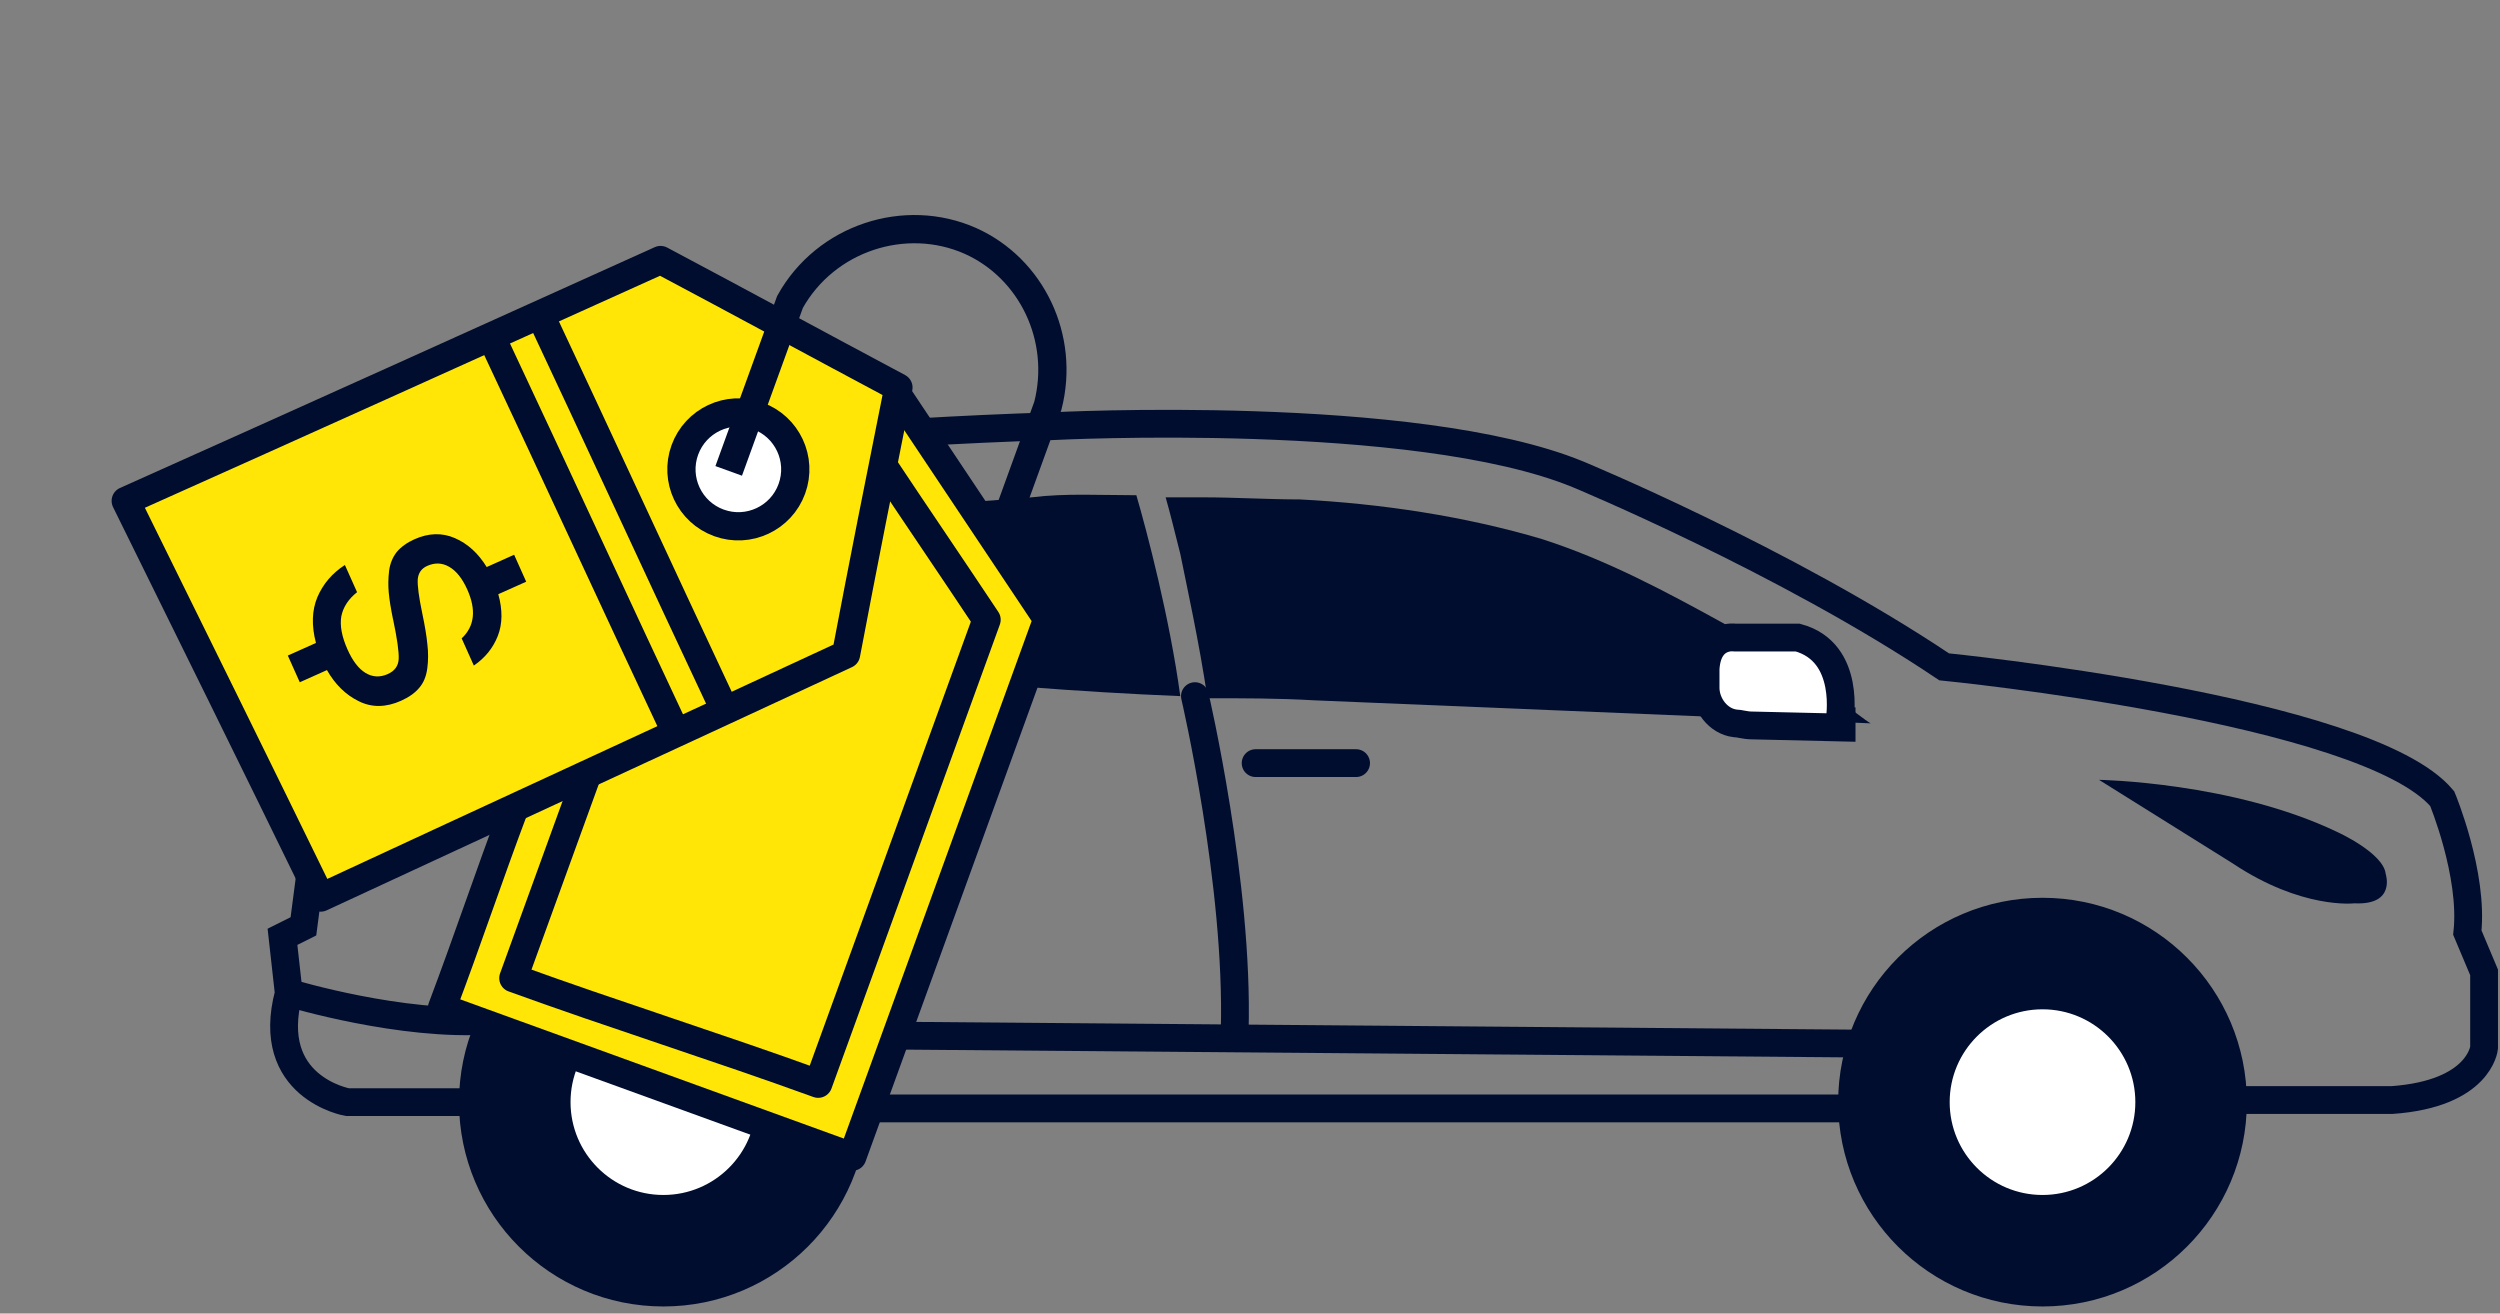 <?xml version="1.0" encoding="UTF-8"?> <svg xmlns="http://www.w3.org/2000/svg" width="177" height="93" viewBox="0 0 177 93" fill="none"><rect x="0" y="0" width="177" height="93" fill="#808080" stroke="none"/> <path d="M52.597 52.991H59.857" stroke="#000D2F" stroke-width="1.968" stroke-miterlimit="10" stroke-linecap="round"></path> <path d="M88.898 54.029H96.01" stroke="#000D2F" stroke-width="1.968" stroke-miterlimit="10" stroke-linecap="round"></path> <path d="M46.966 91.514C54.413 91.514 60.45 85.477 60.45 78.031C60.45 70.584 54.413 64.547 46.966 64.547C39.52 64.547 33.483 70.584 33.483 78.031C33.483 85.477 39.52 91.514 46.966 91.514Z" fill="white"></path> <path d="M46.966 91.514C54.413 91.514 60.45 85.477 60.45 78.031C60.45 70.584 54.413 64.547 46.966 64.547C39.52 64.547 33.483 70.584 33.483 78.031C33.483 85.477 39.52 91.514 46.966 91.514Z" fill="#000D2F"></path> <path d="M46.966 91.514C54.413 91.514 60.45 85.477 60.45 78.031C60.45 70.584 54.413 64.547 46.966 64.547C39.52 64.547 33.483 70.584 33.483 78.031C33.483 85.477 39.52 91.514 46.966 91.514Z" stroke="#000D2F" stroke-width="1.968" stroke-miterlimit="10"></path> <path d="M46.966 85.588C51.14 85.588 54.523 82.204 54.523 78.031C54.523 73.858 51.14 70.475 46.966 70.475C42.793 70.475 39.41 73.858 39.41 78.031C39.41 82.204 42.793 85.588 46.966 85.588Z" fill="white"></path> <path d="M46.966 85.588C51.14 85.588 54.523 82.204 54.523 78.031C54.523 73.858 51.14 70.475 46.966 70.475C42.793 70.475 39.41 73.858 39.41 78.031C39.41 82.204 42.793 85.588 46.966 85.588Z" fill="white"></path> <path d="M46.966 85.588C51.14 85.588 54.523 82.204 54.523 78.031C54.523 73.858 51.14 70.475 46.966 70.475C42.793 70.475 39.41 73.858 39.41 78.031C39.41 82.204 42.793 85.588 46.966 85.588Z" stroke="#000D2F" stroke-width="1.968" stroke-miterlimit="10"></path> <path d="M144.61 91.514C152.056 91.514 158.093 85.477 158.093 78.031C158.093 70.584 152.056 64.547 144.61 64.547C137.163 64.547 131.126 70.584 131.126 78.031C131.126 85.477 137.163 91.514 144.61 91.514Z" fill="white"></path> <path d="M144.61 91.514C152.056 91.514 158.093 85.477 158.093 78.031C158.093 70.584 152.056 64.547 144.61 64.547C137.163 64.547 131.126 70.584 131.126 78.031C131.126 85.477 137.163 91.514 144.61 91.514Z" fill="#000D2F"></path> <path d="M144.61 91.514C152.056 91.514 158.093 85.477 158.093 78.031C158.093 70.584 152.056 64.547 144.61 64.547C137.163 64.547 131.126 70.584 131.126 78.031C131.126 85.477 137.163 91.514 144.61 91.514Z" stroke="#000D2F" stroke-width="1.968" stroke-miterlimit="10"></path> <path d="M144.61 85.588C148.783 85.588 152.166 82.204 152.166 78.031C152.166 73.858 148.783 70.475 144.61 70.475C140.436 70.475 137.053 73.858 137.053 78.031C137.053 82.204 140.436 85.588 144.61 85.588Z" fill="white"></path> <path d="M144.61 85.588C148.783 85.588 152.166 82.204 152.166 78.031C152.166 73.858 148.783 70.475 144.61 70.475C140.436 70.475 137.053 73.858 137.053 78.031C137.053 82.204 140.436 85.588 144.61 85.588Z" fill="white"></path> <path d="M144.61 85.588C148.783 85.588 152.166 82.204 152.166 78.031C152.166 73.858 148.783 70.475 144.61 70.475C140.436 70.475 137.053 73.858 137.053 78.031C137.053 82.204 140.436 85.588 144.61 85.588Z" stroke="#000D2F" stroke-width="1.968" stroke-miterlimit="10"></path> <path d="M131.867 78.476H60.746" stroke="#000D2F" stroke-width="1.968" stroke-miterlimit="10"></path> <path d="M32.891 78.031H24.593C24.593 78.031 18.666 76.994 20.445 70.326L20 66.326L21.482 65.585L23.111 53.139H21.926C21.926 53.139 22.815 50.324 22.371 47.953L24.741 46.768C24.741 46.768 30.372 40.397 36.891 36.692L35.706 34.322C35.706 34.322 47.115 31.062 74.526 30.173C74.526 30.173 100.159 28.839 111.716 33.581C111.716 33.581 126.385 39.656 137.646 47.212C137.646 47.212 167.576 50.176 172.91 56.547C172.91 56.547 175.132 61.881 174.688 66.03L175.873 68.845V74.179C175.873 74.179 175.577 77.439 169.354 77.883H158.538" stroke="#000D2F" stroke-width="1.968" stroke-miterlimit="10"></path> <path d="M44.003 47.953C43.707 47.953 43.559 47.953 43.262 47.953C38.224 47.804 33.187 47.804 28.297 49.286C27.556 49.434 26.816 49.731 26.223 50.175C24.889 51.064 24 53.287 25.186 54.62C25.63 55.213 26.519 55.361 27.26 55.509C29.334 55.657 31.261 54.917 33.187 54.324C36.298 53.139 39.41 52.101 42.521 50.916C43.262 50.62 44.151 50.323 44.744 49.731C45.04 49.583 45.188 49.286 45.188 48.99C45.188 48.842 45.04 48.694 44.892 48.545C44.596 48.101 44.299 47.953 44.003 47.953Z" fill="#000D2F"></path> <path d="M148.61 55.213C148.61 55.213 158.093 55.361 165.501 58.917C165.501 58.917 168.761 60.399 168.909 61.881C168.909 61.881 169.65 64.103 166.687 63.955C166.687 63.955 162.982 64.4 158.093 61.14L148.61 55.213Z" fill="#000D2F"></path> <path d="M59.264 73.29L131.423 73.883" stroke="#000D2F" stroke-width="1.968" stroke-miterlimit="10"></path> <path d="M54.375 36.692C53.782 38.619 52.893 41.582 52.449 45.731C49.189 44.694 45.929 43.212 43.114 41.286C41.632 40.248 42.818 39.063 42.818 39.063C43.559 38.915 44.3 38.619 45.04 38.47C48.004 37.581 51.115 37.137 54.375 36.692Z" fill="#000D2F"></path> <path d="M80.453 35.062C81.193 37.581 82.823 43.804 83.564 49.286C76.304 48.99 69.044 48.397 61.931 47.656C59.413 47.36 56.894 46.916 54.375 46.323C54.968 41.581 56.005 38.322 56.597 36.544C62.08 35.951 67.71 35.655 73.044 35.21C75.415 34.914 77.934 35.062 80.453 35.062Z" fill="#000D2F"></path> <path d="M132.46 51.213L121.644 50.768L93.047 49.583C90.528 49.435 88.009 49.435 85.49 49.435C84.898 45.434 84.009 41.434 83.564 39.211C83.12 37.433 82.823 36.248 82.527 35.211C83.416 35.211 84.305 35.211 85.194 35.211C87.417 35.211 89.787 35.359 92.01 35.359C97.788 35.655 103.715 36.544 109.197 38.174C113.791 39.656 117.939 41.878 122.236 44.249C124.903 45.73 127.719 47.36 129.941 49.435C130.089 49.435 132.312 51.213 132.46 51.213Z" fill="#000D2F"></path> <path d="M84.601 49.286C84.601 49.286 87.713 62.621 87.416 72.993" stroke="#000D2F" stroke-width="1.968" stroke-miterlimit="10" stroke-linecap="round"></path> <path d="M20.592 70.326C20.592 70.326 28.445 72.697 34.668 72.253" stroke="#000D2F" stroke-width="1.968" stroke-miterlimit="10" stroke-linecap="round"></path> <path d="M130.237 51.064C130.237 51.064 131.126 46.175 127.274 45.138H122.829C122.829 45.138 120.903 44.841 120.755 47.36V48.694C120.755 49.879 121.644 51.064 122.829 51.212C123.125 51.212 123.57 51.361 124.014 51.361L130.385 51.509V51.064H130.237Z" fill="white" stroke="#000D2F" stroke-width="1.968" stroke-miterlimit="10"></path> <path d="M63.211 28.199C63.362 28.182 63.448 28.141 63.622 28.06C67.118 33.29 70.655 38.606 74.151 43.836C69.556 56.5 64.937 69.227 60.342 81.891C50.681 78.385 40.957 74.856 31.297 71.35C33.162 66.41 34.588 62.084 36.452 57.144" fill="#FFE606"></path> <path d="M63.211 28.199C63.362 28.182 63.448 28.141 63.622 28.06C67.118 33.29 70.655 38.606 74.151 43.836C69.556 56.5 64.937 69.227 60.342 81.891C50.681 78.385 40.957 74.856 31.297 71.35C33.162 66.41 34.588 62.084 36.452 57.144" stroke="#000D2F" stroke-width="2" stroke-miterlimit="10" stroke-linejoin="round"></path> <path d="M41.672 54.575C39.896 59.467 38.121 64.36 36.346 69.252C43.48 71.841 50.793 74.138 57.928 76.727C61.894 65.799 65.883 54.807 69.849 43.878C67.329 40.087 64.785 36.36 62.266 32.569" stroke="#000D2F" stroke-width="2" stroke-miterlimit="10" stroke-linejoin="round"></path> <path d="M63.609 27.435C62.343 33.746 61.101 39.992 59.9 46.325C47.494 52.087 35.111 57.785 22.706 63.546C18.134 54.171 13.539 44.86 8.902 35.462C21.567 29.794 34.167 24.103 46.766 18.411C52.41 21.406 58.03 24.464 63.609 27.435Z" fill="#FFE606" stroke="#000D2F" stroke-width="2" stroke-miterlimit="10" stroke-linejoin="round"></path> <path d="M34.881 24.06C39.342 33.54 43.714 43.062 48.174 52.542" stroke="#000D2F" stroke-width="2" stroke-miterlimit="10"></path> <path d="M37.922 21.592C42.382 31.072 46.754 40.593 51.215 50.074" stroke="#000D2F" stroke-width="2" stroke-miterlimit="10"></path> <path d="M50.901 37.02C52.993 37.779 55.305 36.698 56.064 34.606C56.824 32.514 55.743 30.202 53.651 29.443C51.558 28.683 49.247 29.764 48.487 31.856C47.728 33.949 48.809 36.26 50.901 37.02Z" fill="white" stroke="#000D2F" stroke-width="2" stroke-miterlimit="10"></path> <path d="M51.592 33.339C53.039 29.351 54.486 25.363 55.934 21.375C58.46 16.832 64.093 15.018 68.695 17.052C73.038 18.992 75.416 23.932 74.188 28.727C73.044 31.879 71.9 35.031 70.733 38.247" stroke="#000D2F" stroke-width="2" stroke-miterlimit="10"></path> <path d="M28.399 49.612C27.318 50.096 26.316 50.106 25.391 49.641C24.472 49.188 23.724 48.455 23.149 47.442L21.224 48.304L20.377 46.413L22.369 45.521C22.046 44.287 22.081 43.203 22.474 42.27C22.879 41.332 23.527 40.576 24.418 40.001L25.28 41.926C24.663 42.419 24.291 42.991 24.164 43.642C24.053 44.3 24.202 45.085 24.61 45.997C24.968 46.796 25.389 47.344 25.874 47.641C26.374 47.944 26.9 47.972 27.452 47.724C27.947 47.503 28.206 47.144 28.227 46.648C28.248 46.152 28.123 45.255 27.852 43.957C27.828 43.873 27.814 43.811 27.811 43.773C27.664 43.054 27.569 42.448 27.523 41.955C27.478 41.462 27.486 40.951 27.547 40.424C27.613 39.907 27.792 39.462 28.084 39.088C28.393 38.72 28.811 38.418 29.34 38.181C30.342 37.732 31.296 37.704 32.201 38.096C33.107 38.487 33.859 39.171 34.458 40.146L36.4 39.276L37.255 41.184L35.279 42.069C35.59 43.187 35.579 44.172 35.244 45.025C34.91 45.877 34.345 46.577 33.548 47.122L32.686 45.197C33.6 44.342 33.732 43.188 33.082 41.736C32.729 40.948 32.299 40.41 31.792 40.124C31.302 39.843 30.786 39.824 30.246 40.066C29.84 40.248 29.617 40.564 29.576 41.015C29.551 41.472 29.655 42.264 29.889 43.389C30.082 44.303 30.205 45.045 30.258 45.616C30.328 46.193 30.326 46.762 30.252 47.322C30.178 47.882 29.991 48.338 29.689 48.689C29.392 49.052 28.962 49.359 28.399 49.612Z" fill="#000D2F"></path> </svg> 